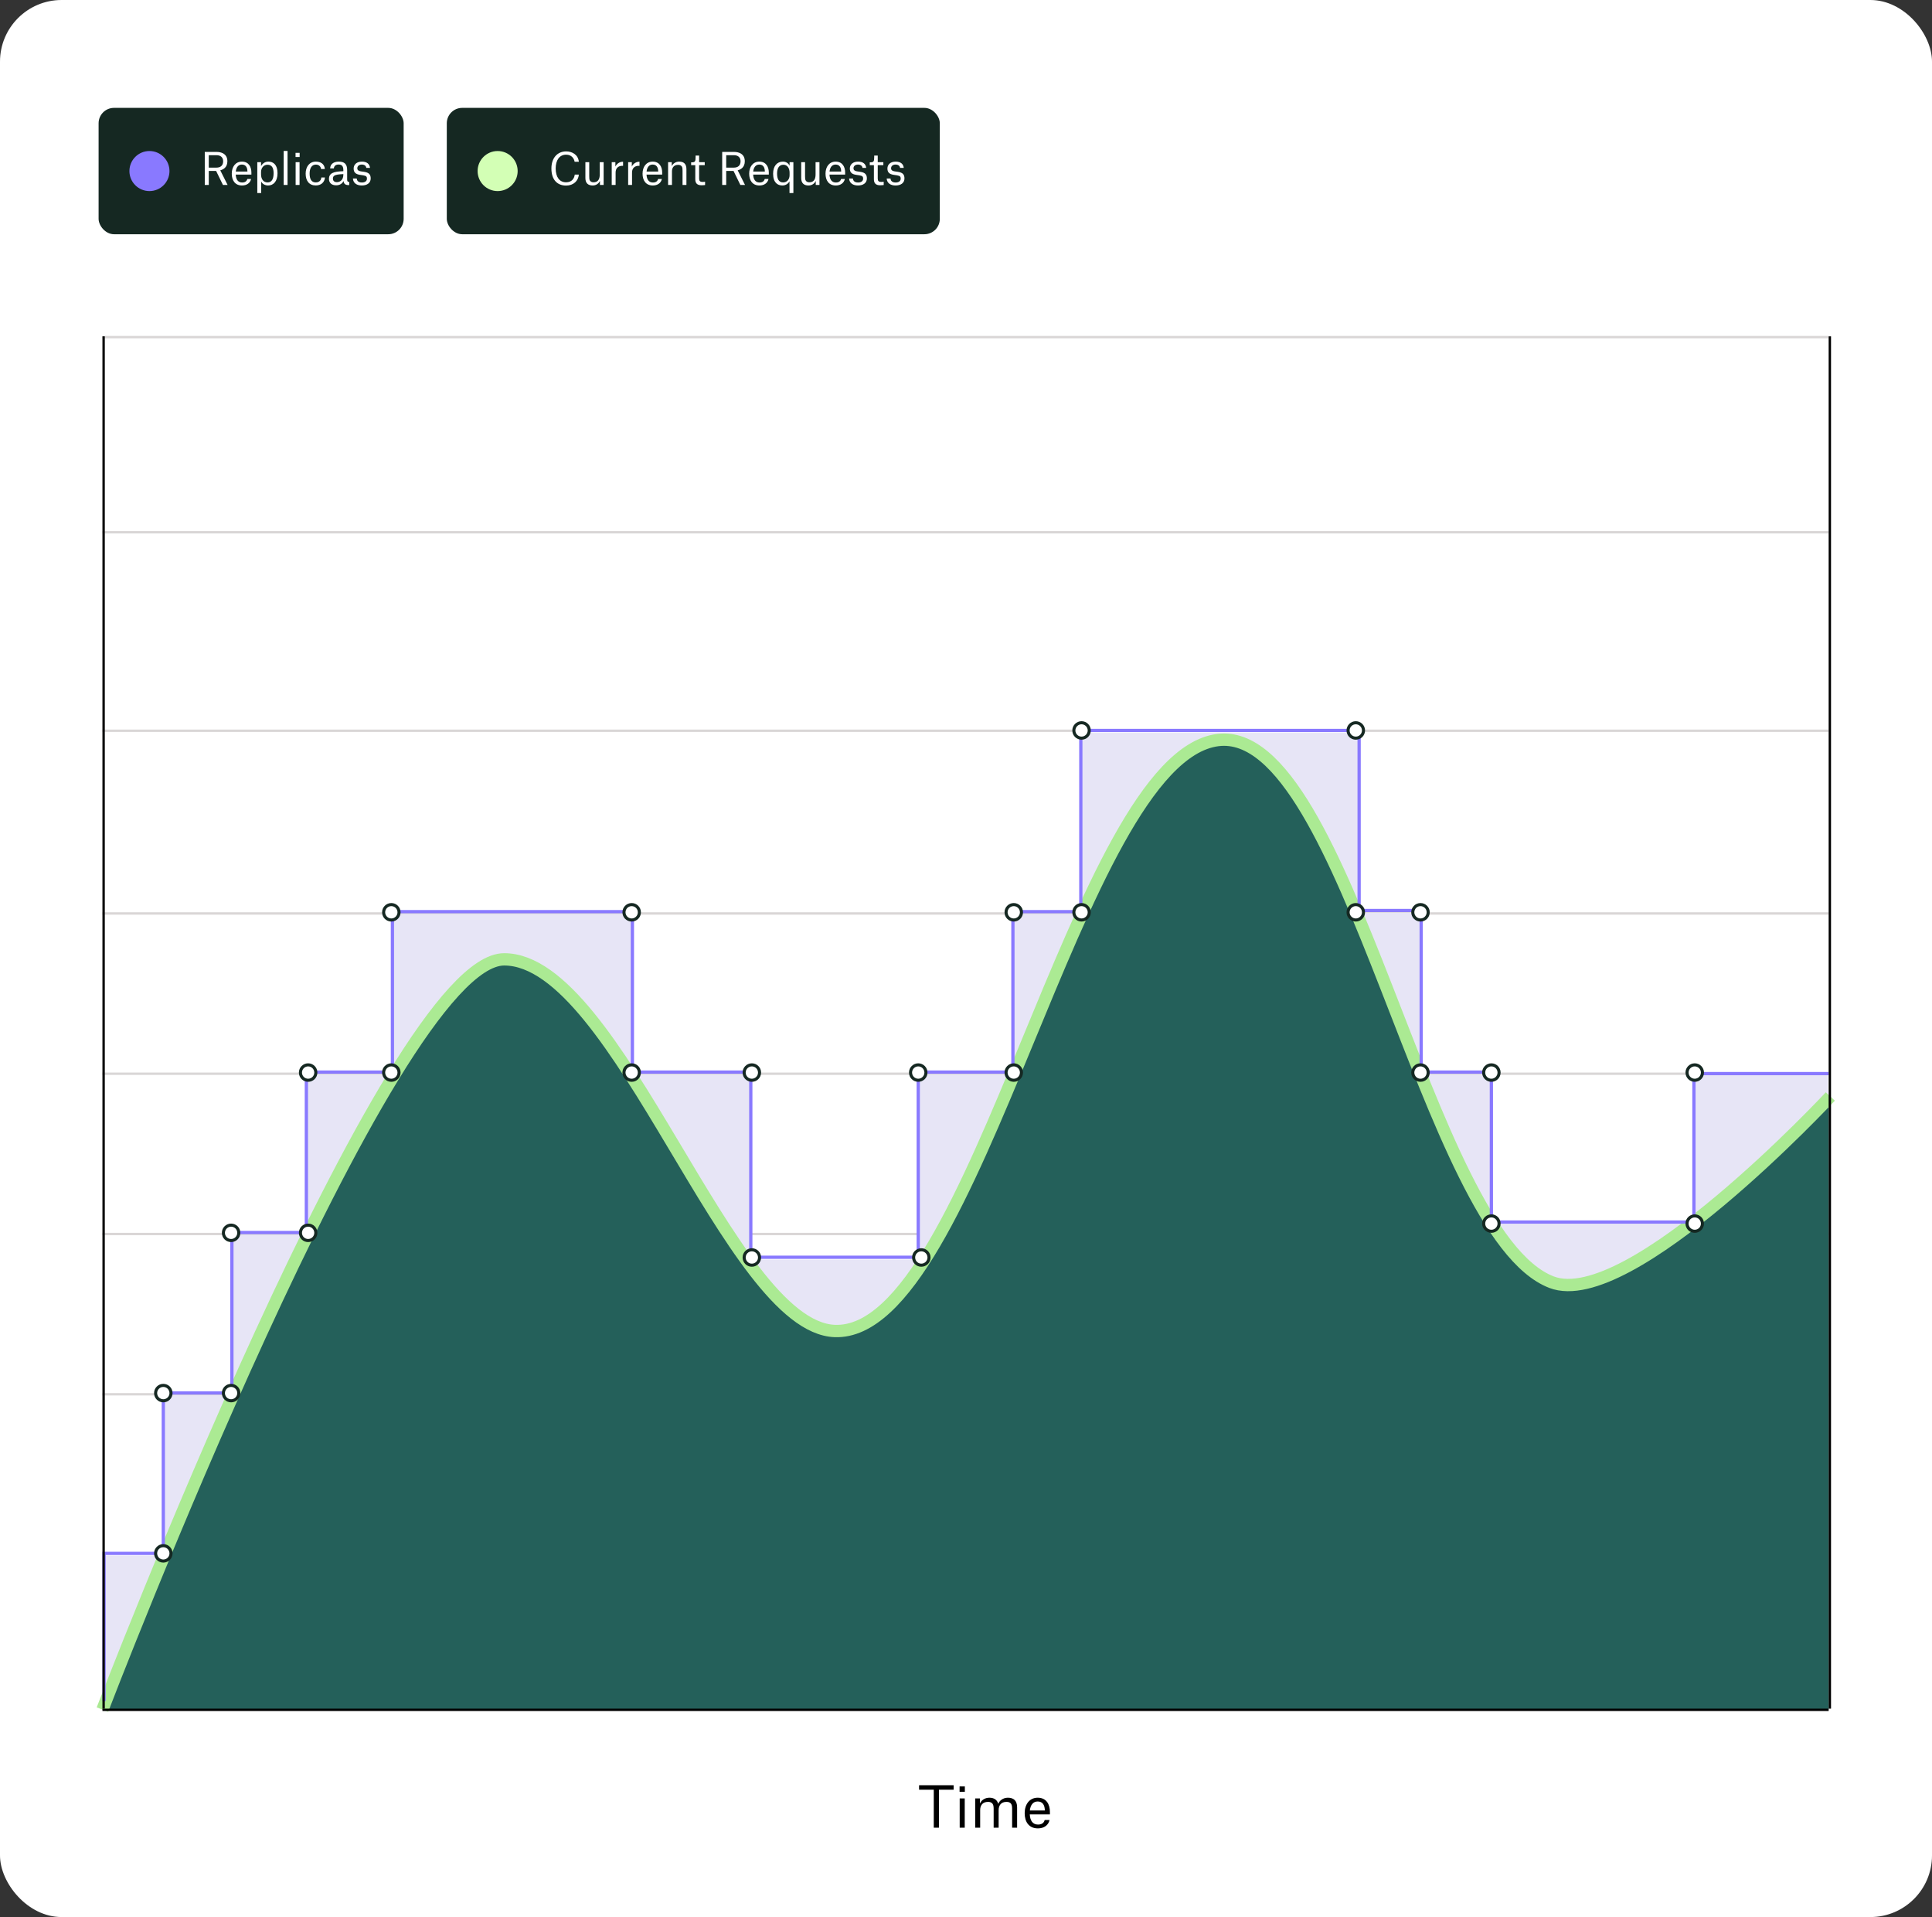 <svg width="627" height="622" viewBox="0 0 627 622" fill="none" xmlns="http://www.w3.org/2000/svg">
<rect x="0" y="0" width="627" height="622" fill="#333333" stroke="none"/>
<rect width="627" height="622" rx="20" fill="white"/>
<line x1="593.463" y1="296.382" x2="33.245" y2="296.382" stroke="#D9D6D6" stroke-width="0.764"/>
<line x1="593.463" y1="400.382" x2="33.245" y2="400.382" stroke="#D9D6D6" stroke-width="0.764"/>
<line x1="593.463" y1="172.702" x2="33.245" y2="172.702" stroke="#D9D6D6" stroke-width="0.764"/>
<line x1="593.463" y1="348.382" x2="33.245" y2="348.382" stroke="#D9D6D6" stroke-width="0.764"/>
<line x1="593.463" y1="109.382" x2="33.245" y2="109.382" stroke="#D9D6D6" stroke-width="0.764"/>
<line x1="593.463" y1="452.382" x2="33.245" y2="452.382" stroke="#D9D6D6" stroke-width="0.764"/>
<line x1="593.463" y1="237.095" x2="33.245" y2="237.095" stroke="#D9D6D6" stroke-width="0.764"/>
<path d="M593.196 348.112H549.471L549.471 397H484.5L484.5 348.623H460.96V296.194H440.82V237.774H350.496V296.569H328.459V348.623H297.734V408.698H243.393V348.623H204.967V296.569H127.088V348.623H99.162V400.676H74.994V452.73H52.734V504.784H33.511V552.718H592.666L593.196 348.112Z" fill="#E7E5F6"/>
<path d="M33.246 554.565C33.246 554.565 126.703 311.241 163.874 311.241C198.209 311.241 237.037 430.44 271.356 431.78C317.437 433.577 350.014 245.895 395.926 240.116C438.199 234.8 462.559 400.24 503.5 416C528.93 425.785 593.461 356.5 593.461 356.5V554.565H33.246Z" fill="#24605A"/>
<path d="M33.246 554.685C33.246 554.685 126.527 311.268 163.627 311.268C200.727 311.268 236.651 430.513 270.905 431.853C316.894 433.651 349.41 245.898 395.239 240.116C437.433 234.798 462.637 400.234 503.5 416C528.882 425.789 594 355.763 594 355.763" stroke="#ABEA93" stroke-width="4" stroke-miterlimit="10"/>
<path d="M593.461 348.338H549.736L549.736 396.5H484V347.848H461.225V295.42H441.085V237H350.761V295.795H328.723V347.848H297.999V407.924H243.658V347.848H205.232V295.795H127.353V347.848H99.427V399.902H75.259V451.956H52.999V504.009H33.775V551.944" stroke="#8979FF" stroke-width="1.056" stroke-miterlimit="10"/>
<rect x="32" y="35" width="99" height="41" rx="5" fill="#152822"/>
<circle cx="48.5" cy="55.5" r="6.5" fill="#8979FF"/>
<path d="M67.758 54.386H70.222C71.482 54.386 72.42 53.784 72.42 52.314C72.42 50.998 71.51 50.354 70.278 50.354H67.758V54.386ZM72.35 60L70.138 55.464H67.758V60H66.456V49.29H70.334C71.118 49.29 71.818 49.458 72.406 49.766C73.26 50.242 73.792 51.068 73.792 52.3C73.792 54.316 72.476 55.002 71.496 55.254V55.282L73.862 60H72.35ZM80.297 55.66V55.576C80.269 54.344 79.779 53.392 78.491 53.392C77.315 53.392 76.671 54.316 76.517 55.66H80.297ZM81.487 58.068C81.221 59.342 80.129 60.182 78.547 60.182C76.293 60.182 75.215 58.544 75.215 56.346C75.215 54.162 76.391 52.44 78.505 52.44C80.717 52.44 81.585 54.148 81.585 56.01V56.654H76.503C76.587 58.18 77.203 59.216 78.589 59.216C79.821 59.216 80.143 58.502 80.269 58.068H81.487ZM84.719 56.584C84.719 58.04 85.433 59.188 86.834 59.188C88.15 59.188 88.793 58.138 88.793 56.206C88.793 54.638 88.332 53.448 86.82 53.448C85.517 53.448 84.719 54.554 84.719 55.8V56.584ZM83.501 62.632V52.622H84.719V53.854H84.748C85.181 53.07 85.98 52.44 87.1 52.44C88.668 52.44 90.067 53.406 90.067 56.206C90.067 58.894 88.681 60.182 87.016 60.182C85.938 60.182 85.07 59.58 84.79 58.922H84.761V62.632H83.501ZM92.06 60V48.968H93.32V60H92.06ZM95.915 50.942V49.584H97.245V50.942H95.915ZM95.943 60V52.622H97.217V60H95.943ZM105.425 54.848H104.193C104.109 54.092 103.577 53.406 102.513 53.406C101.183 53.406 100.483 54.568 100.483 56.29C100.483 57.998 101.001 59.188 102.485 59.188C103.885 59.188 104.249 58.152 104.291 57.592H105.467C105.285 59.3 104.067 60.168 102.471 60.168C100.343 60.168 99.195 58.684 99.195 56.346C99.195 54.092 100.427 52.44 102.499 52.44C103.969 52.44 105.299 53.112 105.425 54.848ZM109.331 59.104C110.269 59.104 111.431 58.474 111.431 56.654V56.486C109.835 56.556 108.925 56.682 108.449 57.032C108.169 57.242 108.043 57.55 108.043 57.942C108.043 58.698 108.533 59.104 109.331 59.104ZM108.351 54.638H107.147C107.175 53.336 108.169 52.44 109.933 52.44C111.767 52.44 112.663 53.21 112.663 55.184V58.194C112.663 58.782 112.789 59.02 113.335 59.034V60.056H113.181C112.005 60.056 111.613 59.636 111.487 58.754H111.459C111.067 59.622 110.185 60.126 109.093 60.126C107.623 60.126 106.755 59.328 106.755 58.012C106.755 57.2 107.105 56.528 107.861 56.15C108.631 55.744 109.779 55.604 111.431 55.548V55.226C111.431 53.896 110.927 53.378 109.891 53.378C108.799 53.378 108.393 54.008 108.351 54.638ZM120.078 54.47H118.874C118.804 53.812 118.272 53.392 117.404 53.392C116.536 53.392 115.962 53.896 115.962 54.582C115.962 55.184 116.326 55.464 117.068 55.59L118.202 55.758C119.742 55.996 120.302 56.626 120.302 57.9C120.302 59.384 119.098 60.182 117.418 60.182C115.892 60.182 114.632 59.496 114.534 57.914H115.766C115.822 58.488 116.144 59.216 117.446 59.216C118.454 59.216 119.084 58.74 119.084 57.97C119.084 57.382 118.93 57.06 117.922 56.892L116.788 56.724C115.472 56.514 114.772 55.968 114.772 54.68C114.772 53.378 115.766 52.44 117.446 52.44C119.042 52.44 119.952 53.182 120.078 54.47Z" fill="white"/>
<rect x="145" y="35" width="160" height="41" rx="5" fill="#152822"/>
<circle cx="161.5" cy="55.5" r="6.5" fill="#D3FFB5"/>
<path d="M183.74 50.186C181.542 50.186 180.338 51.992 180.338 54.666C180.338 57.438 181.57 59.146 183.712 59.146C185.602 59.146 186.386 57.872 186.526 56.654H187.856C187.688 58.67 186.134 60.21 183.712 60.21C180.926 60.21 178.952 58.404 178.952 54.666C178.952 51.18 180.954 49.122 183.74 49.122C185.56 49.122 187.618 50.088 187.856 52.482H186.484C186.302 51.39 185.462 50.186 183.74 50.186ZM191.225 52.622V57.158C191.225 57.69 191.225 58.306 191.491 58.656C191.743 58.992 192.135 59.146 192.625 59.146C193.997 59.146 194.641 58.236 194.641 56.612V52.622H195.901V60H194.697V58.74H194.669C194.333 59.496 193.521 60.182 192.345 60.182C190.931 60.182 189.979 59.496 189.979 57.76V52.622H191.225ZM198.525 60V52.622H199.715V54.008H199.743C200.079 53.238 201.003 52.482 202.081 52.482H202.207V53.798H201.969C200.653 53.798 199.785 54.554 199.785 55.982V60H198.525ZM203.857 60V52.622H205.047V54.008H205.075C205.411 53.238 206.335 52.482 207.413 52.482H207.539V53.798H207.301C205.985 53.798 205.117 54.554 205.117 55.982V60H203.857ZM213.613 55.66V55.576C213.585 54.344 213.095 53.392 211.807 53.392C210.631 53.392 209.987 54.316 209.833 55.66H213.613ZM214.803 58.068C214.537 59.342 213.445 60.182 211.863 60.182C209.609 60.182 208.531 58.544 208.531 56.346C208.531 54.162 209.707 52.44 211.821 52.44C214.033 52.44 214.901 54.148 214.901 56.01V56.654H209.819C209.903 58.18 210.519 59.216 211.905 59.216C213.137 59.216 213.459 58.502 213.585 58.068H214.803ZM221.508 60V55.45C221.508 54.918 221.508 54.33 221.242 53.98C220.99 53.63 220.57 53.49 220.08 53.49C218.708 53.49 218.078 54.372 218.078 55.576V60H216.818V52.622H218.008V53.868H218.036C218.386 53.112 219.24 52.44 220.416 52.44C221.83 52.44 222.768 53.112 222.768 54.862V60H221.508ZM225.742 50.48H226.89V52.622H228.71V53.588H226.89V57.942C226.89 58.726 227.212 59.034 228.01 59.034C228.388 59.034 228.822 58.964 228.822 58.964V60.028C228.822 60.028 228.304 60.112 227.66 60.112C226.218 60.112 225.644 59.412 225.644 58.152V53.588H224.3V52.664H224.524C225.518 52.664 225.742 52.426 225.742 51.012V50.48ZM235.678 54.386H238.142C239.402 54.386 240.34 53.784 240.34 52.314C240.34 50.998 239.43 50.354 238.198 50.354H235.678V54.386ZM240.27 60L238.058 55.464H235.678V60H234.376V49.29H238.254C239.038 49.29 239.738 49.458 240.326 49.766C241.18 50.242 241.712 51.068 241.712 52.3C241.712 54.316 240.396 55.002 239.416 55.254V55.282L241.782 60H240.27ZM248.217 55.66V55.576C248.189 54.344 247.699 53.392 246.411 53.392C245.235 53.392 244.591 54.316 244.437 55.66H248.217ZM249.407 58.068C249.141 59.342 248.049 60.182 246.467 60.182C244.213 60.182 243.135 58.544 243.135 56.346C243.135 54.162 244.311 52.44 246.425 52.44C248.637 52.44 249.505 54.148 249.505 56.01V56.654H244.423C244.507 58.18 245.123 59.216 246.509 59.216C247.741 59.216 248.063 58.502 248.189 58.068H249.407ZM257.48 52.622V62.632H256.22V58.88H256.178C255.828 59.538 255.044 60.182 253.91 60.182C252.342 60.182 250.9 59.23 250.9 56.36C250.9 53.826 252.216 52.44 254.078 52.44C255.184 52.44 255.926 53.056 256.22 53.742H256.248V52.622H257.48ZM254.148 59.188C255.45 59.188 256.248 58.152 256.248 56.808V56.024C256.248 54.456 255.422 53.448 254.246 53.448C252.86 53.448 252.188 54.568 252.188 56.304C252.188 57.97 252.678 59.188 254.148 59.188ZM261.266 52.622V57.158C261.266 57.69 261.266 58.306 261.532 58.656C261.784 58.992 262.176 59.146 262.666 59.146C264.038 59.146 264.682 58.236 264.682 56.612V52.622H265.942V60H264.738V58.74H264.71C264.374 59.496 263.562 60.182 262.386 60.182C260.972 60.182 260.02 59.496 260.02 57.76V52.622H261.266ZM272.99 55.66V55.576C272.962 54.344 272.472 53.392 271.184 53.392C270.008 53.392 269.364 54.316 269.21 55.66H272.99ZM274.18 58.068C273.914 59.342 272.822 60.182 271.24 60.182C268.986 60.182 267.908 58.544 267.908 56.346C267.908 54.162 269.084 52.44 271.198 52.44C273.41 52.44 274.278 54.148 274.278 56.01V56.654H269.196C269.28 58.18 269.896 59.216 271.282 59.216C272.514 59.216 272.836 58.502 272.962 58.068H274.18ZM281.107 54.47H279.903C279.833 53.812 279.301 53.392 278.433 53.392C277.565 53.392 276.991 53.896 276.991 54.582C276.991 55.184 277.355 55.464 278.097 55.59L279.231 55.758C280.771 55.996 281.331 56.626 281.331 57.9C281.331 59.384 280.127 60.182 278.447 60.182C276.921 60.182 275.661 59.496 275.563 57.914H276.795C276.851 58.488 277.173 59.216 278.475 59.216C279.483 59.216 280.113 58.74 280.113 57.97C280.113 57.382 279.959 57.06 278.951 56.892L277.817 56.724C276.501 56.514 275.801 55.968 275.801 54.68C275.801 53.378 276.795 52.44 278.475 52.44C280.071 52.44 280.981 53.182 281.107 54.47ZM283.71 50.48H284.858V52.622H286.678V53.588H284.858V57.942C284.858 58.726 285.18 59.034 285.978 59.034C286.356 59.034 286.79 58.964 286.79 58.964V60.028C286.79 60.028 286.272 60.112 285.628 60.112C284.186 60.112 283.612 59.412 283.612 58.152V53.588H282.268V52.664H282.492C283.486 52.664 283.71 52.426 283.71 51.012V50.48ZM293.303 54.47H292.099C292.029 53.812 291.497 53.392 290.629 53.392C289.761 53.392 289.187 53.896 289.187 54.582C289.187 55.184 289.551 55.464 290.293 55.59L291.427 55.758C292.967 55.996 293.527 56.626 293.527 57.9C293.527 59.384 292.323 60.182 290.643 60.182C289.117 60.182 287.857 59.496 287.759 57.914H288.991C289.047 58.488 289.369 59.216 290.671 59.216C291.679 59.216 292.309 58.74 292.309 57.97C292.309 57.382 292.155 57.06 291.147 56.892L290.013 56.724C288.697 56.514 287.997 55.968 287.997 54.68C287.997 53.378 288.991 52.44 290.671 52.44C292.267 52.44 293.177 53.182 293.303 54.47Z" fill="white"/>
<line x1="33.628" y1="109.13" x2="33.628" y2="554.384" stroke="black" stroke-width="0.764"/>
<line x1="593.846" y1="109.129" x2="593.846" y2="554.383" stroke="black" stroke-width="0.764"/>
<line x1="593.463" y1="554.766" x2="33.245" y2="554.766" stroke="black" stroke-width="0.764"/>
<path d="M309.484 579.23V580.688H304.714V593H303.04V580.688H298.27V579.23H309.484ZM311.416 581.354V579.608H313.126V581.354H311.416ZM311.452 593V583.514H313.09V593H311.452ZM316.479 593V583.514H318.009V585.116H318.045C318.477 584.144 319.575 583.28 321.087 583.28C322.527 583.28 323.607 583.928 323.949 585.242H323.985C324.345 584.252 325.515 583.28 327.081 583.28C328.863 583.28 330.087 584.144 330.087 586.394V593H328.467V587.132C328.467 586.448 328.467 585.71 328.125 585.242C327.801 584.792 327.279 584.63 326.649 584.63C324.885 584.63 324.093 585.764 324.093 587.312V593H322.473V587.132C322.473 586.448 322.473 585.728 322.131 585.26C321.807 584.81 321.285 584.63 320.655 584.63C318.891 584.63 318.099 585.764 318.099 587.276V593H316.479ZM339.077 587.42V587.312C339.041 585.728 338.411 584.504 336.755 584.504C335.243 584.504 334.415 585.692 334.217 587.42H339.077ZM340.607 590.516C340.265 592.154 338.861 593.234 336.827 593.234C333.929 593.234 332.543 591.128 332.543 588.302C332.543 585.494 334.055 583.28 336.773 583.28C339.617 583.28 340.733 585.476 340.733 587.87V588.698H334.199C334.307 590.66 335.099 591.992 336.881 591.992C338.465 591.992 338.879 591.074 339.041 590.516H340.607Z" fill="black"/>
<circle cx="75" cy="452" r="2.5" fill="white" stroke="#152822"/>
<circle cx="100" cy="400" r="2.5" fill="white" stroke="#152822"/>
<circle cx="127" cy="348" r="2.5" fill="white" stroke="#152822"/>
<circle cx="100" cy="348" r="2.5" fill="white" stroke="#152822"/>
<circle cx="127" cy="296" r="2.5" fill="white" stroke="#152822"/>
<circle cx="205" cy="296" r="2.5" fill="white" stroke="#152822"/>
<circle cx="205" cy="348" r="2.5" fill="white" stroke="#152822"/>
<circle cx="244" cy="348" r="2.5" fill="white" stroke="#152822"/>
<circle cx="244" cy="408" r="2.5" fill="white" stroke="#152822"/>
<circle cx="299" cy="408" r="2.5" fill="white" stroke="#152822"/>
<circle cx="298" cy="348" r="2.5" fill="white" stroke="#152822"/>
<circle cx="329" cy="348" r="2.5" fill="white" stroke="#152822"/>
<circle cx="329" cy="296" r="2.5" fill="white" stroke="#152822"/>
<circle cx="351" cy="296" r="2.5" fill="white" stroke="#152822"/>
<circle cx="351" cy="237" r="2.5" fill="white" stroke="#152822"/>
<circle cx="440" cy="237" r="2.5" fill="white" stroke="#152822"/>
<circle cx="440" cy="296" r="2.5" fill="white" stroke="#152822"/>
<circle cx="461" cy="348" r="2.5" fill="white" stroke="#152822"/>
<circle cx="484" cy="348" r="2.5" fill="white" stroke="#152822"/>
<circle cx="550" cy="348" r="2.5" fill="white" stroke="#152822"/>
<circle cx="484" cy="397" r="2.5" fill="white" stroke="#152822"/>
<circle cx="550" cy="397" r="2.5" fill="white" stroke="#152822"/>
<circle cx="461" cy="296" r="2.5" fill="white" stroke="#152822"/>
<circle cx="75" cy="400" r="2.5" fill="white" stroke="#152822"/>
<circle cx="53" cy="452" r="2.5" fill="white" stroke="#152822"/>
<circle cx="53" cy="504" r="2.5" fill="white" stroke="#152822"/>
</svg>
